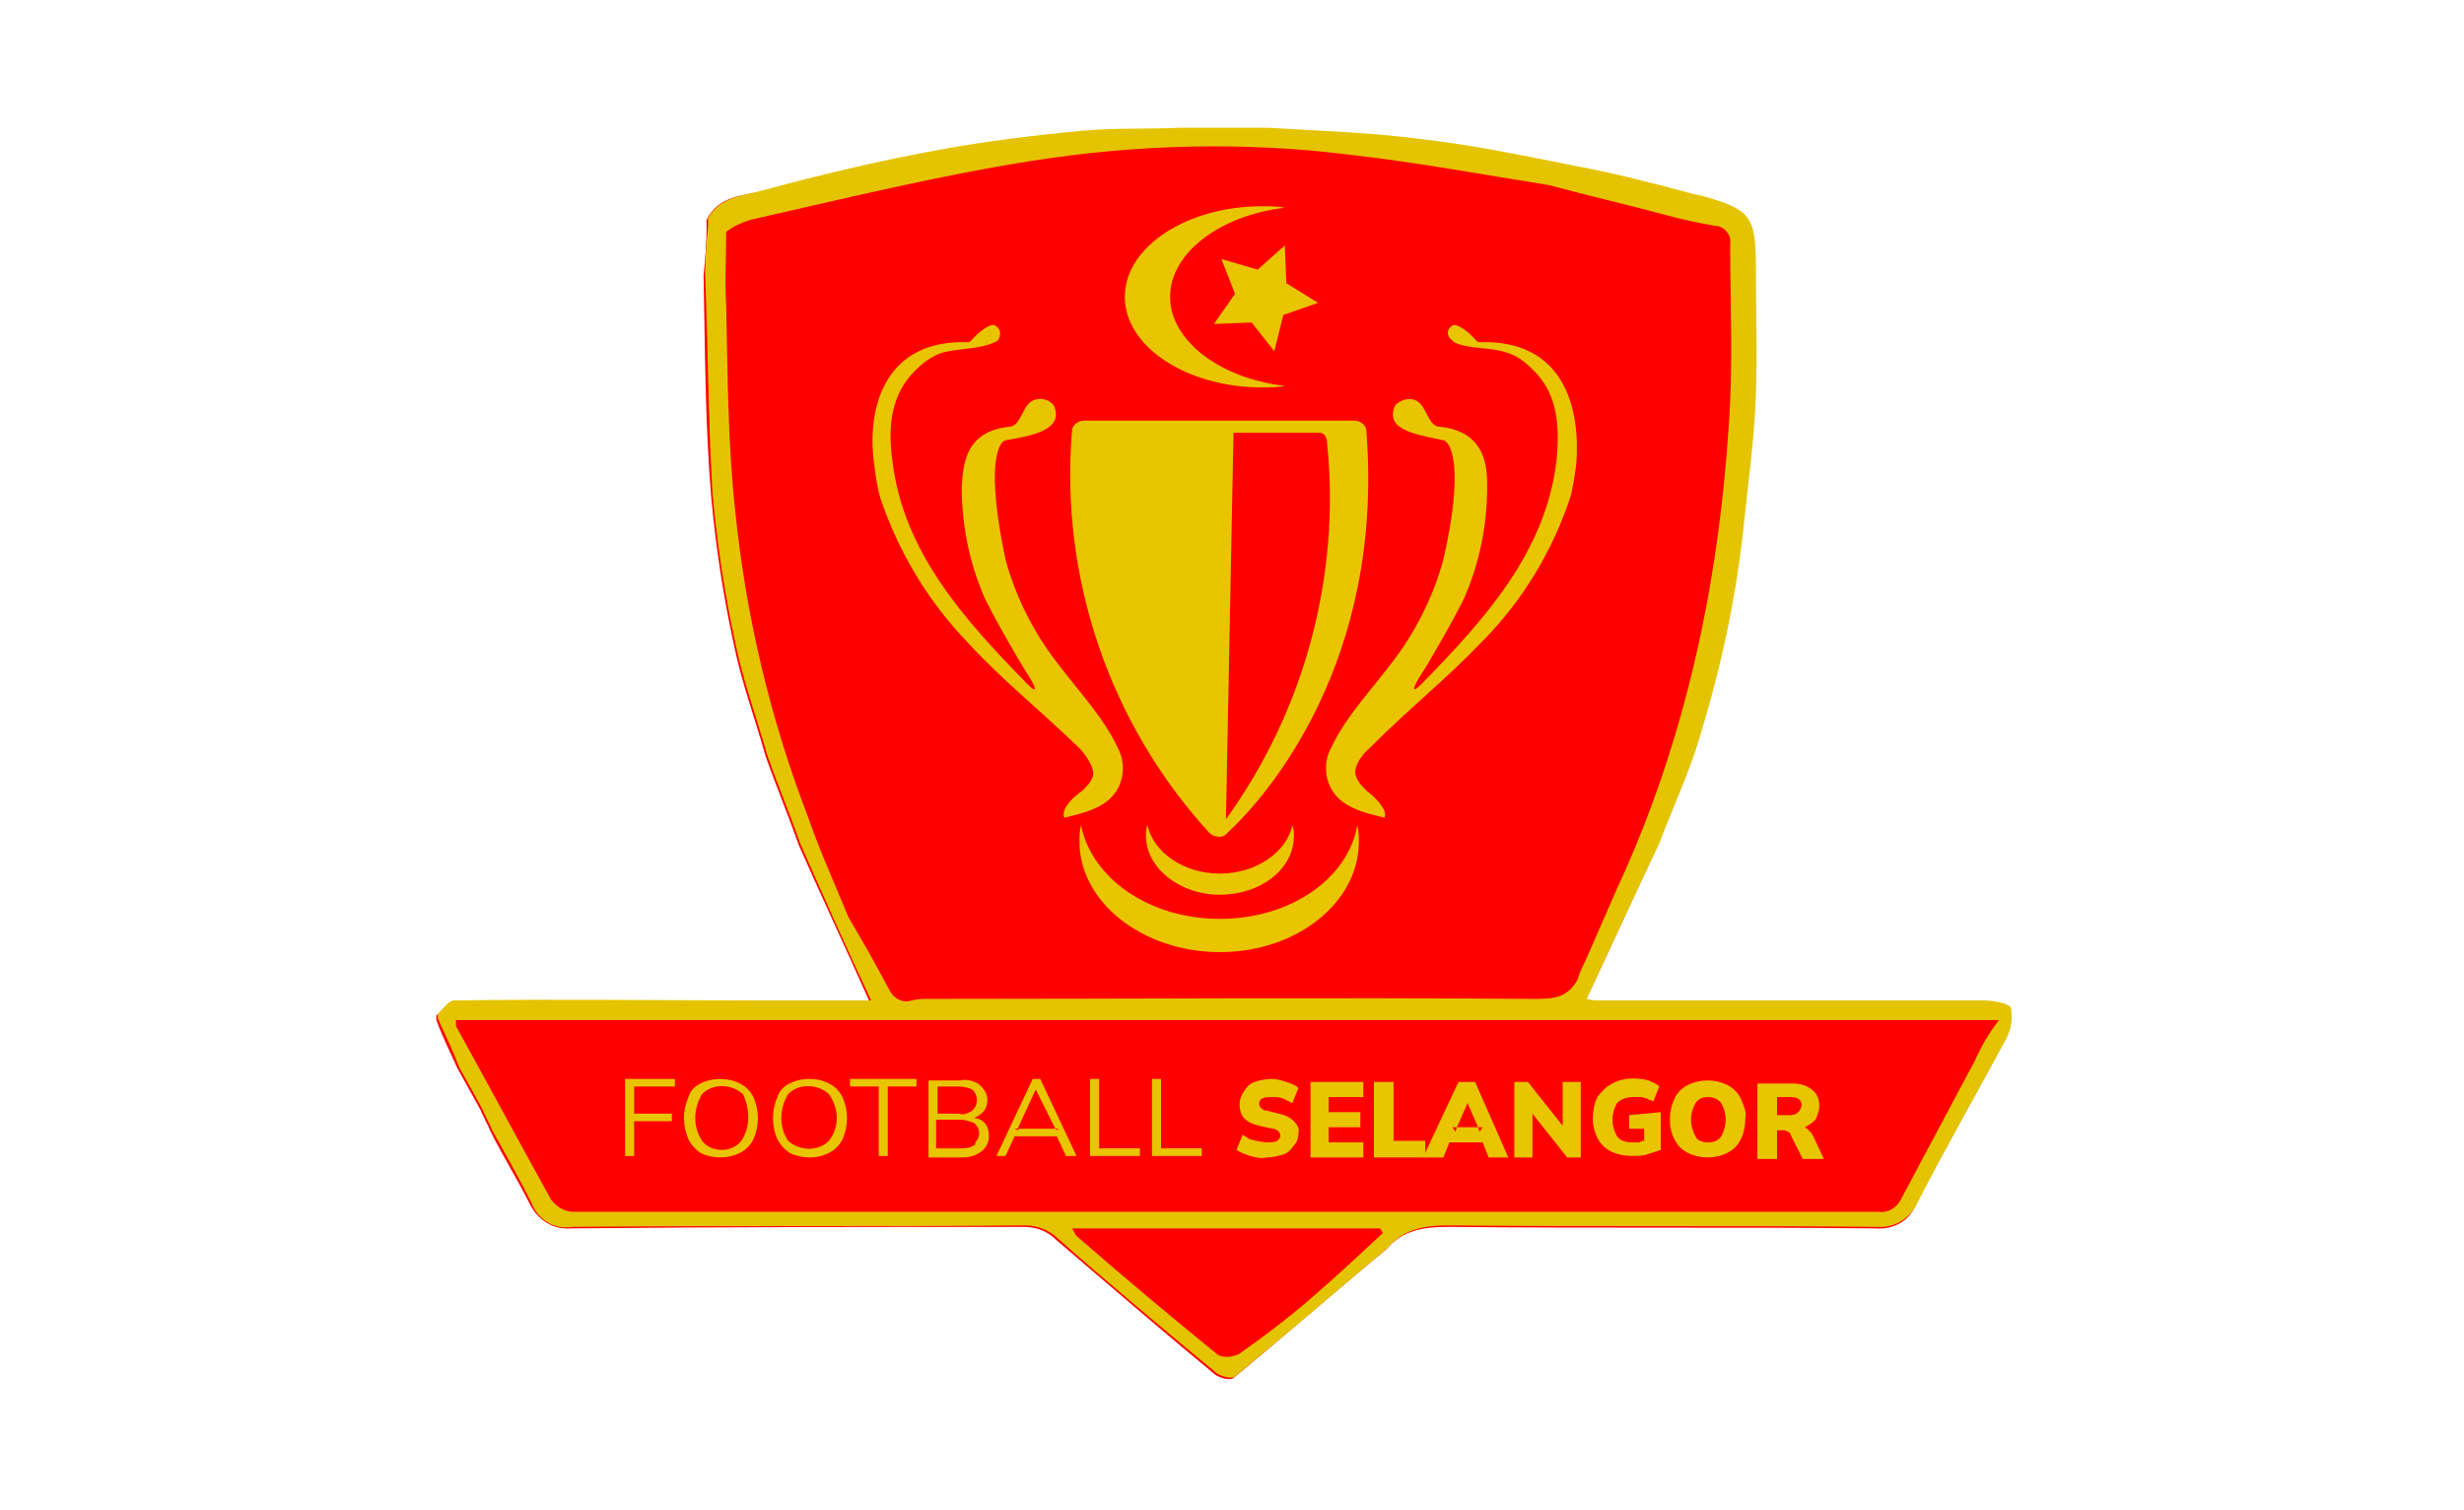 <svg xmlns="http://www.w3.org/2000/svg" xml:space="preserve" id="Layer_1" x="0" y="0" style="enable-background:new 0 0 163.2 100" version="1.1" viewBox="0 0 163.2 100"><style>.st0{display:none}.st1{display:inline}.st2{fill:red}.st10,.st12{display:inline;fill:#fff}.st12{fill:#080643}.st12,.st13{fill-rule:evenodd;clip-rule:evenodd}.st13,.st14{display:inline;fill:#f50000}.st15,.st16,.st17{display:inline;fill:#0d043f}.st16,.st17{fill:#080643}.st17{fill:#ff9e00}.st18,.st19,.st22{display:inline;fill:#00a393}.st19,.st22{fill:#1c1718}.st22{fill:#161615}.st24,.st35,.st36{display:inline;fill:red}.st35,.st36{fill:#ffd900}.st36{fill:#ffd100}.st37,.st42,.st43{display:inline;fill:#fe000b}.st42,.st43{fill:#ffe900}.st43{fill:#ff6100}.st45,.st46,.st47{display:inline;fill:#ffb700}.st46,.st47{fill:#ffca00}.st47{fill:#ffe100}.st48,.st49,.st51{display:inline;fill:#ff9c00}.st49,.st51{fill:#ffa700}.st51{fill:#d4000e}.st52,.st54,.st55{display:inline;fill:#f20003}.st54,.st55{fill:#f70004}.st55{fill:#df000c}.st56,.st58,.st60{display:inline;fill:#ffeb00}.st58,.st60{fill:#ffea00}.st60{fill:#ce000e}.st61,.st62,.st63{display:inline;fill:#b80015}.st62,.st63{fill:#c20010}.st63{fill:#ffcf00}.st64,.st65,.st66{display:inline;fill:#c90011}.st65,.st66{fill:#ffe700}.st66{fill:#ff8b00}.st68,.st69,.st70{display:inline;fill:#fa0}.st69,.st70{fill:#ff0031}.st70{fill:#ffd600}.st71,.st72,.st75{display:inline;fill:#ffe600}.st72,.st75{fill:#ff001f}.st75{fill:#ff8d00}.st76,.st77,.st78{display:inline;fill:#be0015}.st77,.st78{fill:#ffed00}.st78{fill:#ff002f}.st79,.st80,.st81{display:inline;fill:#ff0034}.st80,.st81{fill:#ffc000}.st81{fill:#ff0039}.st82,.st85,.st86{display:inline;fill:#ffd400}.st85,.st86{fill:#e60007}.st86{fill:#ff0021}.st87,.st88,.st89{display:inline;fill:#b90025}.st88,.st89{fill:#a80027}.st89{fill:#ff0047}.st90,.st91,.st92{display:inline;fill:#ff4413}.st91,.st92{fill:#ff0015}.st92{fill:#ff2f00}.st93,.st96,.st97{display:inline;fill:#a9001f}.st96,.st97{fill:#da000c}.st97{fill:#fff058}.st100,.st102,.st98{display:inline;fill:#fd0000}.st100,.st102{fill:#ff0032}.st102{fill:#ff0035}.st103,.st104,.st105{display:inline;fill:#ff0025}.st104,.st105{fill:#ff002e}.st105{fill:#ff0029}.st106,.st108,.st110{display:inline;fill:#f03}.st108,.st110{fill:#ff0027}.st110{fill:#ff002c}.st111,.st112,.st113{display:inline;fill:#ff002d}.st112,.st113{fill:#ff6173}.st113{fill:#ff0036}.st114,.st117,.st120{display:inline;fill:#ff0037}.st117,.st120{fill:#fff158}.st120{fill:#ff2127}.st121,.st122,.st123{display:inline;fill:#fc0}.st122,.st123{fill:#ffcd00}.st123{fill:#ff0038}.st124,.st126,.st127{display:inline;fill:#ffe200}.st126,.st127{fill:#aa0016}.st127{fill:#ff0028}.st128,.st132,.st133{display:inline;fill:#ff8000}.st132,.st133{fill:#ffac00}.st133{fill:#ffd500}.st134,.st135,.st138{display:inline;fill:#ffcb00}.st135,.st138{fill:#ffdf00}.st138{fill:#ff9300}.st144,.st145,.st146{display:inline;fill:#ffc600}.st145,.st146{fill:#db000b}.st146{fill:#ffc200}.st147,.st150,.st151{display:inline;fill:#ffde00}.st150,.st151{fill:#ff000a}.st151{fill:#f02}.st152,.st153,.st154{display:inline;fill:#ff0008}.st153,.st154{fill:#ff5d76}.st154{fill:#ff092a}.st158,.st159,.st160{display:inline;fill:#ffbd00}.st159,.st160{fill:#ffa900}.st160{fill:#ffb000}.st162,.st164,.st165{display:inline;fill:#ffc656}.st164,.st165{fill:#ffe300}.st165{fill:#ff002a}.st166,.st167,.st168{display:inline;fill:#ffc100}.st167,.st168{fill:orange}.st168{fill:#ffaf00}.st169,.st172,.st176{display:inline;fill:#ffa200}.st172,.st176{fill:#ff9b00}.st176{fill:#ffd000}.st178,.st180,.st181{display:inline;fill:#ffc500}.st180,.st181{fill:#ffdb00}.st181{fill:#fd0}.st186,.st187,.st188{display:inline;fill:#ffb500}.st187,.st188{fill:#ffc700}.st188{fill:#ff000c}.st194,.st195,.st198{display:inline;fill:#ff8e00}.st195,.st198{fill:#ffb800}.st198{fill:#ffb200}.st201,.st203,.st204{display:inline;fill:#ffc900}.st203,.st204{fill:#ffc55f}.st204{fill:#ffc14a}.st209,.st210,.st211{display:inline;fill:#fb0}.st210,.st211{fill:#ffa800}.st211{fill:#ffe15c}.st214,.st216,.st218{display:inline;fill:#ff6200}.st216,.st218{fill:#ffb300}.st218{fill:#00065e}.st219,.st220,.st221{display:inline;fill:#0074df}.st220,.st221{fill:#dadada}.st221{fill:none;stroke:#000;stroke-width:.365;stroke-miterlimit:10}.st223{display:inline;fill-rule:evenodd;clip-rule:evenodd;fill:red}.st231,.st232{display:inline;fill:#5e005c}.st232{fill:#ff7500}.st233,.st234,.st235{display:inline;fill:#dcdedd}.st234,.st235{fill:#004ea3}.st235{fill:#00a896}.st238,.st239,.st242{display:inline;fill:#008779}.st239,.st242{fill:#d2d4d4}.st242{fill:#31bdb4}.st245,.st248,.st249{display:inline;fill:#19245e}.st248,.st249{fill:#97ccdd}.st249{fill:#ff7300}.st252{fill:#e8c500}.st253,.st254,.st257{display:inline;fill:#00a4d0}.st254,.st257{fill:#cf00a6}.st257{fill:#008ed8}.st258,.st261,.st263{display:inline;fill:#77000f}.st261,.st263{fill:#0078ca}.st263{fill:none;stroke:#000;stroke-width:.352;stroke-miterlimit:10}.st264,.st265,.st266{display:inline;fill:#f3000b}.st265,.st266{fill:#004da3}.st266{fill:#009deb}.st267,.st268,.st269{display:inline;fill:#005884}.st268,.st269{fill:#7d0b9b}.st269{fill:#f07}.st270,.st273,.st278{display:inline;fill:#00c2a5}.st273,.st278{fill:#3c3c3c}.st278{fill:#802b01}.st279{display:inline;opacity:.8}.st284{display:inline;fill:#ff6612}.st285,.st288,.st289{display:inline;fill:#b00069}.st288,.st289{fill:#ffa9da}.st289{fill:#ff3dab}.st291,.st292,.st293{display:inline;fill:#992738}.st292,.st293{fill:#dd7800}.st293{fill:#680055}.st294{display:inline;opacity:.7}.st299{fill:#3595bd}.st300{fill:#2d99ce}.st301{fill:#3295c6}.st302{fill:#2992d3}.st303{fill:#4bafc0}.st304{fill:#279cd5}.st305{fill:#35b2c4}.st306{fill:#2499d9}.st308{fill:#42a8c4}.st309{fill:#2aa9c4}.st311{fill:#51b5b8}.st312{fill:#22a1ce}.st313{fill:#37b5c0}.st314{fill:#3d75ba}.st315{fill:#3c78bd}.st316{fill:#387fc2}.st317{fill:#3c7bbf}.st318{fill:#c4e7f6}.st319{fill:#3682c7}.st320{fill:#2498d6}.st321{fill:#279fd4}.st322{fill:#37a3cf}.st323{fill:#3486ca}.st324{fill:#318bcb}.st325{fill:#2a8fd1}</style><g id="Group_114" transform="translate(-203 -771.941)"><path id="Path_385" d="M335.8 840.8c-1.9 3.6-4 7.2-5.9 10.9-.4 1.1-1.5 1.7-2.7 1.6-9.4-.1-18.8 0-28.1-.1h-.2c-1.6 0-3 .2-4.1 1.5-3.4 2.8-6.7 5.7-10.1 8.5-.2.2-.9 0-1.2-.2-3.5-2.9-7-5.9-10.5-8.9-.6-.6-1.3-.9-2.2-.9-10 0-20 0-30 .1-1.2.1-2.2-.6-2.7-1.6-.8-1.6-1.8-3.2-2.6-4.8-.2-.5-.5-1-.7-1.5l-1.5-2.7c-.5-1.1-1-2.1-1.4-3.2v-.3c.4-.3.8-.9 1.1-.9h27.6c-1.6-3.6-3.2-7-4.7-10.4-.7-2-1.5-3.9-2.2-5.9-.7-2.5-1.6-4.9-2.1-7.4-.7-3.2-1.2-6.5-1.5-9.8-.4-4.8-.4-9.7-.5-14.6.1-1.1.2-2.1.2-3.2v-.5c.8-1.6 2.4-1.6 3.8-1.9 3.7-1 7.5-1.9 11.3-2.6 3.2-.6 6.4-1 9.7-1.3 2.1-.2 4.3-.2 6.5-.2h5.8c3.2.2 6.5.3 9.7.7 3.5.4 7 1.1 10.5 1.8 2.7.5 5.3 1.3 8 1.9.2 0 .3.1.5.1 3.3.8 3.6 1.3 3.6 4.7 0 2.8.1 5.7 0 8.5-.1 2.9-.6 5.7-.8 8.6-.5 4.7-1.5 9.4-2.9 14-.7 2.4-1.8 4.8-2.7 7.1-1.6 3.4-3.1 6.8-4.8 10.3.4 0 .7.1 1 .1h25.3c.7 0 1.8.2 1.8.5.2.6.1 1.3-.3 2" class="st2"/><path id="Path_386" d="M336.2 838.7c-.1-.3-1.2-.5-1.8-.5h-25.3c-.3 0-.7 0-1-.1 1.6-3.5 3.2-6.9 4.8-10.3.9-2.4 2-4.7 2.7-7.1 1.4-4.6 2.4-9.2 2.9-14 .3-2.9.7-5.7.8-8.6.1-2.8 0-5.6 0-8.5 0-3.4-.4-3.8-3.6-4.7-.2 0-.3-.1-.5-.1-2.6-.7-5.3-1.4-8-1.9-3.5-.7-6.9-1.4-10.5-1.8-3.2-.4-6.5-.5-9.7-.7h-5.8c-2.2.1-4.3 0-6.5.2-3.2.3-6.5.7-9.7 1.3-3.8.7-7.6 1.6-11.3 2.6-1.3.4-3 .4-3.8 1.9v.5c-.1 1.1-.2 2.1-.2 3.2.2 4.9.2 9.7.5 14.6.3 3.3.8 6.6 1.5 9.8.5 2.5 1.4 4.9 2.1 7.4.7 2 1.5 3.9 2.2 5.9 1.5 3.4 3 6.8 4.7 10.4h-7.1c-6.8 0-13.6-.1-20.5 0-.4 0-.8.6-1.1.9v.3c.5 1.1 1 2.1 1.4 3.2l1.5 2.7c.2.5.5 1 .7 1.5.9 1.6 1.8 3.2 2.6 4.8.4 1.1 1.5 1.8 2.7 1.6 10-.1 20 0 30-.1.8 0 1.6.3 2.2.9 3.4 3 7 6 10.5 8.9.3.2 1 .4 1.2.2 3.4-2.8 6.8-5.7 10.1-8.5 1.1-1.3 2.5-1.5 4.1-1.5h.2c9.4.1 18.8 0 28.1.1 1.1.1 2.2-.5 2.7-1.6 1.9-3.7 3.9-7.2 5.9-10.9.3-.6.4-1.3.3-2m-77-6c-.9-2.2-1.9-4.4-2.7-6.7-2.5-6.5-4.1-13.3-4.8-20.2-.5-4.5-.5-9.1-.6-13.6-.1-1.6 0-3.3 0-4.9.5-.4 1-.6 1.6-.8 6.2-1.4 12.3-2.9 18.6-3.9 7-1.1 14.1-1.3 21.2-.4 4.4.5 8.7 1.3 13.1 2 2.6.7 5.2 1.3 7.8 2 1.1.3 2.1.5 3.2.7.6 0 1.1.6 1 1.2v.1c0 4 .2 8-.1 12-.7 10.6-2.9 20.9-7.4 30.6l-2.1 4.8c-.2.4-.4.8-.5 1.2-.7 1.3-1.7 1.3-3 1.3-13.3-.1-26.6 0-40 0-.4 0-.7 0-1.1.1-.6.2-1.2-.1-1.5-.7-.9-1.7-1.8-3.3-2.7-4.8m30.9 25c-1.6 1.4-3.3 2.7-5 3.9-.4.2-.9.3-1.4.1-3.2-2.6-6.3-5.2-9.4-7.9-.1-.1-.1-.2-.3-.5h20.4c.1.1.1.2.2.3-1.5 1.4-3 2.8-4.5 4.1m43.7-15.5-4.8 9c-.3.7-.9 1.1-1.6 1H241c-.6 0-1.1-.3-1.5-.8-2.1-3.8-4.2-7.7-6.3-11.5v-.4h102.2c-.7.9-1.2 1.8-1.6 2.7" style="fill:#e4c400"/><path id="Path_387" d="M288.1 797.5c-.5.1-1 .1-1.5.1-5 0-9.1-2.7-9.1-6s4.1-6 9.1-6c.5 0 1 0 1.5.1-4.3.5-7.6 3-7.6 5.9 0 2.9 3.3 5.4 7.6 5.9" class="st252"/><path id="Path_388" d="m288.1 788.2.1 2.5 2.1 1.3-2.3.8-.6 2.4-1.5-1.9-2.5.1 1.4-2-.9-2.3 2.4.7 1.8-1.6z" class="st252"/><path id="Path_389" d="M293 827.7c0 4-4.1 7.3-9.2 7.3s-9.3-3.3-9.3-7.3c0-.4 0-.7.1-1.1.7 3.5 4.5 6.2 9.2 6.2s8.5-2.7 9.1-6.2c.1.4.1.7.1 1.1" class="st252"/><path id="Path_390" d="M288.7 827.3c0 2.2-2.2 3.9-4.9 3.9s-4.9-1.8-4.9-3.9c0-.2 0-.5.1-.7.4 1.8 2.4 3.2 4.8 3.2s4.4-1.4 4.8-3.2c.1.3.1.5.1.7" class="st252"/><path id="Path_391" d="M293.5 800.5c0-.4-.4-.7-.8-.7h-17.9c-.4 0-.8.3-.8.7-.8 9.7 2.5 19.4 9.1 26.6.3.3.9.4 1.2 0 2.6-2.4 10.4-11.3 9.2-26.6m-9.3 25.7.5-25.6h5.7c.3 0 .5.3.5.7.9 8.8-1.5 17.7-6.7 24.9" class="st252"/><path id="Path_392" d="M277 821.4c-.9-1.9-2.4-3.5-3.7-5.2-1.7-2.1-3-4.6-3.7-7.2-1.3-6.1-.5-7.8 0-7.9 1.8-.3 3.9-.7 3.2-2.3-.3-.4-.8-.5-1.2-.4-.9.2-.9 1.7-1.7 1.8-3.1.3-3.1 2.7-3.2 4 0 2.5.5 5 1.5 7.3.5 1.1 2.4 4.4 2.8 5 .4.6 1 1.7 0 .7-4.1-4.2-8.2-8.7-8.9-14.8-.3-2.2-.1-4.4 1.6-6 .5-.5 1.1-.9 1.7-1.1 1.1-.3 2.4-.2 3.5-.7.3-.1.4-.5.3-.8-.1-.1-.1-.2-.3-.3-.3-.2-1.1.5-1.3.7-.5.5-.2.4-1 .4-5.1.1-6.2 4.5-5.7 8.1.1.8.2 1.5.4 2.2 1.2 3.6 3.2 6.9 5.8 9.6 2.4 2.6 4.5 4.2 7.4 7 .4.4 1 1.3.9 1.8-.1.4-.4.7-.7 1-1 .7-1.4 1.4-1.2 1.8 1.1-.3 3.1-.6 3.7-2.3.3-.8.2-1.7-.2-2.4" class="st252"/><path id="Path_393" d="M301.5 794.6c-.8 0-.5.1-1-.4-.2-.2-1-.9-1.3-.7-.3.2-.4.5-.2.8l.3.3c1 .5 2.4.3 3.5.7.7.2 1.2.6 1.7 1.1 1.7 1.6 1.8 3.8 1.6 6-.7 6.1-4.8 10.6-8.9 14.8-1 1-.4-.1 0-.7s2.3-3.9 2.8-5c1-2.3 1.5-4.8 1.5-7.3 0-1.2 0-3.7-3.2-4-.8-.1-.8-1.6-1.7-1.8-.5-.1-.9.1-1.2.4-.7 1.6 1.3 1.9 3.2 2.3.5.1 1.4 1.8 0 7.9-.7 2.6-2 5.1-3.7 7.2-1.3 1.7-2.8 3.3-3.7 5.2-.4.7-.5 1.6-.2 2.4.6 1.7 2.6 2 3.7 2.3.2-.4-.3-1.1-1.2-1.8-.3-.3-.6-.6-.7-1-.2-.5.4-1.4.9-1.8 2.8-2.8 4.9-4.4 7.4-7 2.7-2.7 4.7-6 5.9-9.6.2-.7.3-1.5.4-2.2.3-3.7-.8-8-5.9-8.1" class="st252"/><path id="Path_394" d="M247.7 843.9v-.5h-3.3v5.1h.6v-2.3h2.5v-.5H245v-1.8h2.7z" class="st252"/><path id="Path_395" d="M252.9 844.6c-.2-.4-.5-.7-.9-.9-.8-.4-1.8-.4-2.6 0-.4.2-.7.5-.8.9-.4.9-.4 1.9 0 2.8.2.4.5.7.8.9.8.4 1.8.4 2.6 0 .4-.2.7-.5.9-.9.4-.9.4-1.9 0-2.8m-.8 2.9c-.3.4-.8.6-1.3.6s-1-.2-1.3-.6c-.6-.9-.6-2.1 0-3.1.7-.7 1.9-.7 2.7 0 .5 1 .5 2.2-.1 3.1" class="st252"/><path id="Path_396" d="M258.8 844.6c-.2-.4-.5-.7-.9-.9-.4-.2-.8-.3-1.3-.3s-.9.1-1.3.3c-.4.2-.7.5-.8.9-.2.4-.3.9-.3 1.4 0 .5.1 1 .3 1.4.2.4.5.7.8.9.4.2.9.3 1.3.3.5 0 .9-.1 1.3-.3.4-.2.7-.5.9-.9.4-.9.4-1.9 0-2.8m-.9 2.9c-.7.7-1.9.7-2.7 0-.6-.9-.6-2.1 0-3.1.7-.7 1.9-.7 2.7 0 .7 1 .7 2.2 0 3.1" class="st252"/><path id="Path_397" d="M259.3 843.4v.5h1.9v4.6h.6v-4.6h1.9v-.5h-4.4z" class="st252"/><path id="Path_398" d="M268.2 846.3c-.2-.2-.4-.3-.7-.3.2-.1.4-.2.6-.4.2-.2.3-.5.3-.8 0-.4-.2-.7-.5-1-.4-.3-.9-.4-1.3-.3h-2.1v5.1h2.2c.5 0 .9-.1 1.3-.4.3-.2.5-.6.5-1s-.1-.7-.3-.9m-3.1-2.4h1.4c.3 0 .7.1.9.2.2.2.3.4.3.7 0 .3-.1.5-.3.7-.3.2-.6.3-.9.2h-1.4v-1.8zm2.4 3.9c-.3.2-.6.2-.9.2H265v-1.9h1.6c.3 0 .6.1.9.2.4.3.5.9.1 1.3 0 .1 0 .2-.1.2" class="st252"/><path id="Path_399" d="M271.9 843.4h-.5l-2.4 5.1h.6l.6-1.3h2.8l.6 1.3h.7l-2.4-5.1zm1 3.3h-2.4l-.1.1-.2-.1h.2l1.2-2.6 1.3 2.6h.2l-.1.1-.1-.1z" class="st252"/><path id="Path_400" d="M275.8 848v-4.6h-.6v5.1h3.3v-.5h-2.7z" class="st252"/><path id="Path_401" d="M279.9 848v-4.6h-.6v5.1h3.3v-.5h-2.7z" class="st252"/><path id="Path_402" d="M288.7 846.2c-.3-.3-.6-.4-1-.5l-.8-.2c-.2 0-.3-.1-.4-.2-.1-.1-.1-.2-.1-.3 0-.1.1-.3.2-.3.2-.1.4-.1.6-.1.3 0 .5 0 .8.1l.6.3.4-1c-.2-.2-.5-.3-.8-.4-.3-.1-.6-.2-1-.2s-.8.1-1.1.2c-.3.1-.5.3-.7.6-.2.3-.3.6-.3.9 0 .3.1.7.3.9.3.3.6.4 1 .5l.9.2c.2 0 .3.1.4.2.1.1.1.2.1.3 0 .1-.1.2-.2.3-.2.1-.4.1-.6.1-.4 0-.8-.1-1.2-.2-.2-.1-.3-.2-.5-.3l-.4 1c.3.2.6.3.9.4.4.1.7.2 1.1.1.4 0 .8-.1 1.1-.2.3-.1.5-.3.7-.6.2-.2.3-.5.3-.8.1-.3-.1-.6-.3-.8" class="st252"/><path id="Path_403" d="M293.3 844.6v-1h-3.5v5h3.5v-1H291v-1h2.1v-1H291v-1h2.3z" class="st252"/><path id="Path_404" d="M295.3 847.5v-3.9H294v5h3.4v-1.1h-2.1z" class="st252"/><path id="Path_405" d="M300.7 843.6h-1.1l-2.3 4.9v.1h1.3l.4-1h2.2l.4 1h1.3l-2.2-5zm.2 3h-1.4l-.1.3-.2-.3h.3l.7-1.6.7 1.6h.3l-.2.3-.1-.3z" class="st252"/><path id="Path_406" d="M306.5 843.6v2.9l-2.3-2.9h-.9v5h1.2v-2.9l2.3 2.9h.9v-5h-1.2z" class="st252"/><path id="Path_407" d="M310.9 845.8v.9h1v.8c-.1 0-.2 0-.3.1h-.5c-.4 0-.8-.1-1-.4-.4-.7-.4-1.5 0-2.2.3-.3.7-.4 1.1-.4h.5c.1 0 .3.1.4.1.1.1.3.1.4.2l.4-1c-.2-.2-.5-.3-.7-.4-.8-.2-1.7-.2-2.4.2-.4.2-.7.5-1 .9-.2.4-.3.9-.3 1.4 0 .5.1.9.3 1.3.2.4.5.7.9.9.4.2.9.3 1.4.3.3 0 .7 0 1-.1l.9-.3v-2.5l-2.1.2z" class="st252"/><path id="Path_408" d="M318.3 844.7c-.2-.4-.5-.7-.9-.9-.8-.4-1.8-.4-2.6 0-.4.2-.7.5-.9.9-.4.9-.4 1.9 0 2.7.2.4.5.7.9.9.8.4 1.8.4 2.6 0 .4-.2.7-.5.9-.9.2-.4.3-.9.3-1.4.1-.4-.1-.8-.3-1.3m-1.3 2.5c-.2.3-.5.4-.9.4-.3 0-.7-.1-.8-.4-.4-.7-.4-1.5 0-2.2.2-.3.5-.4.8-.4.3 0 .7.1.9.4.4.7.4 1.5 0 2.2" class="st252"/><path id="Path_409" d="M323.1 847.2c-.1-.2-.2-.3-.4-.5-.1 0-.1-.1-.2-.1.1 0 .1 0 .2-.1.2-.1.5-.3.6-.5.1-.3.2-.5.2-.8 0-.4-.1-.8-.5-1.1-.4-.3-.8-.4-1.3-.4h-2.3v5h1.3v-1.9h.4c.1 0 .2 0 .3.1.1 0 .2.1.2.2l.8 1.6h1.4l-.7-1.5zm-1.6-1.4h-.8v-1.2h.8c.2 0 .4 0 .6.1.3.2.3.6 0 .9-.2.2-.4.2-.6.2" class="st252"/></g></svg>